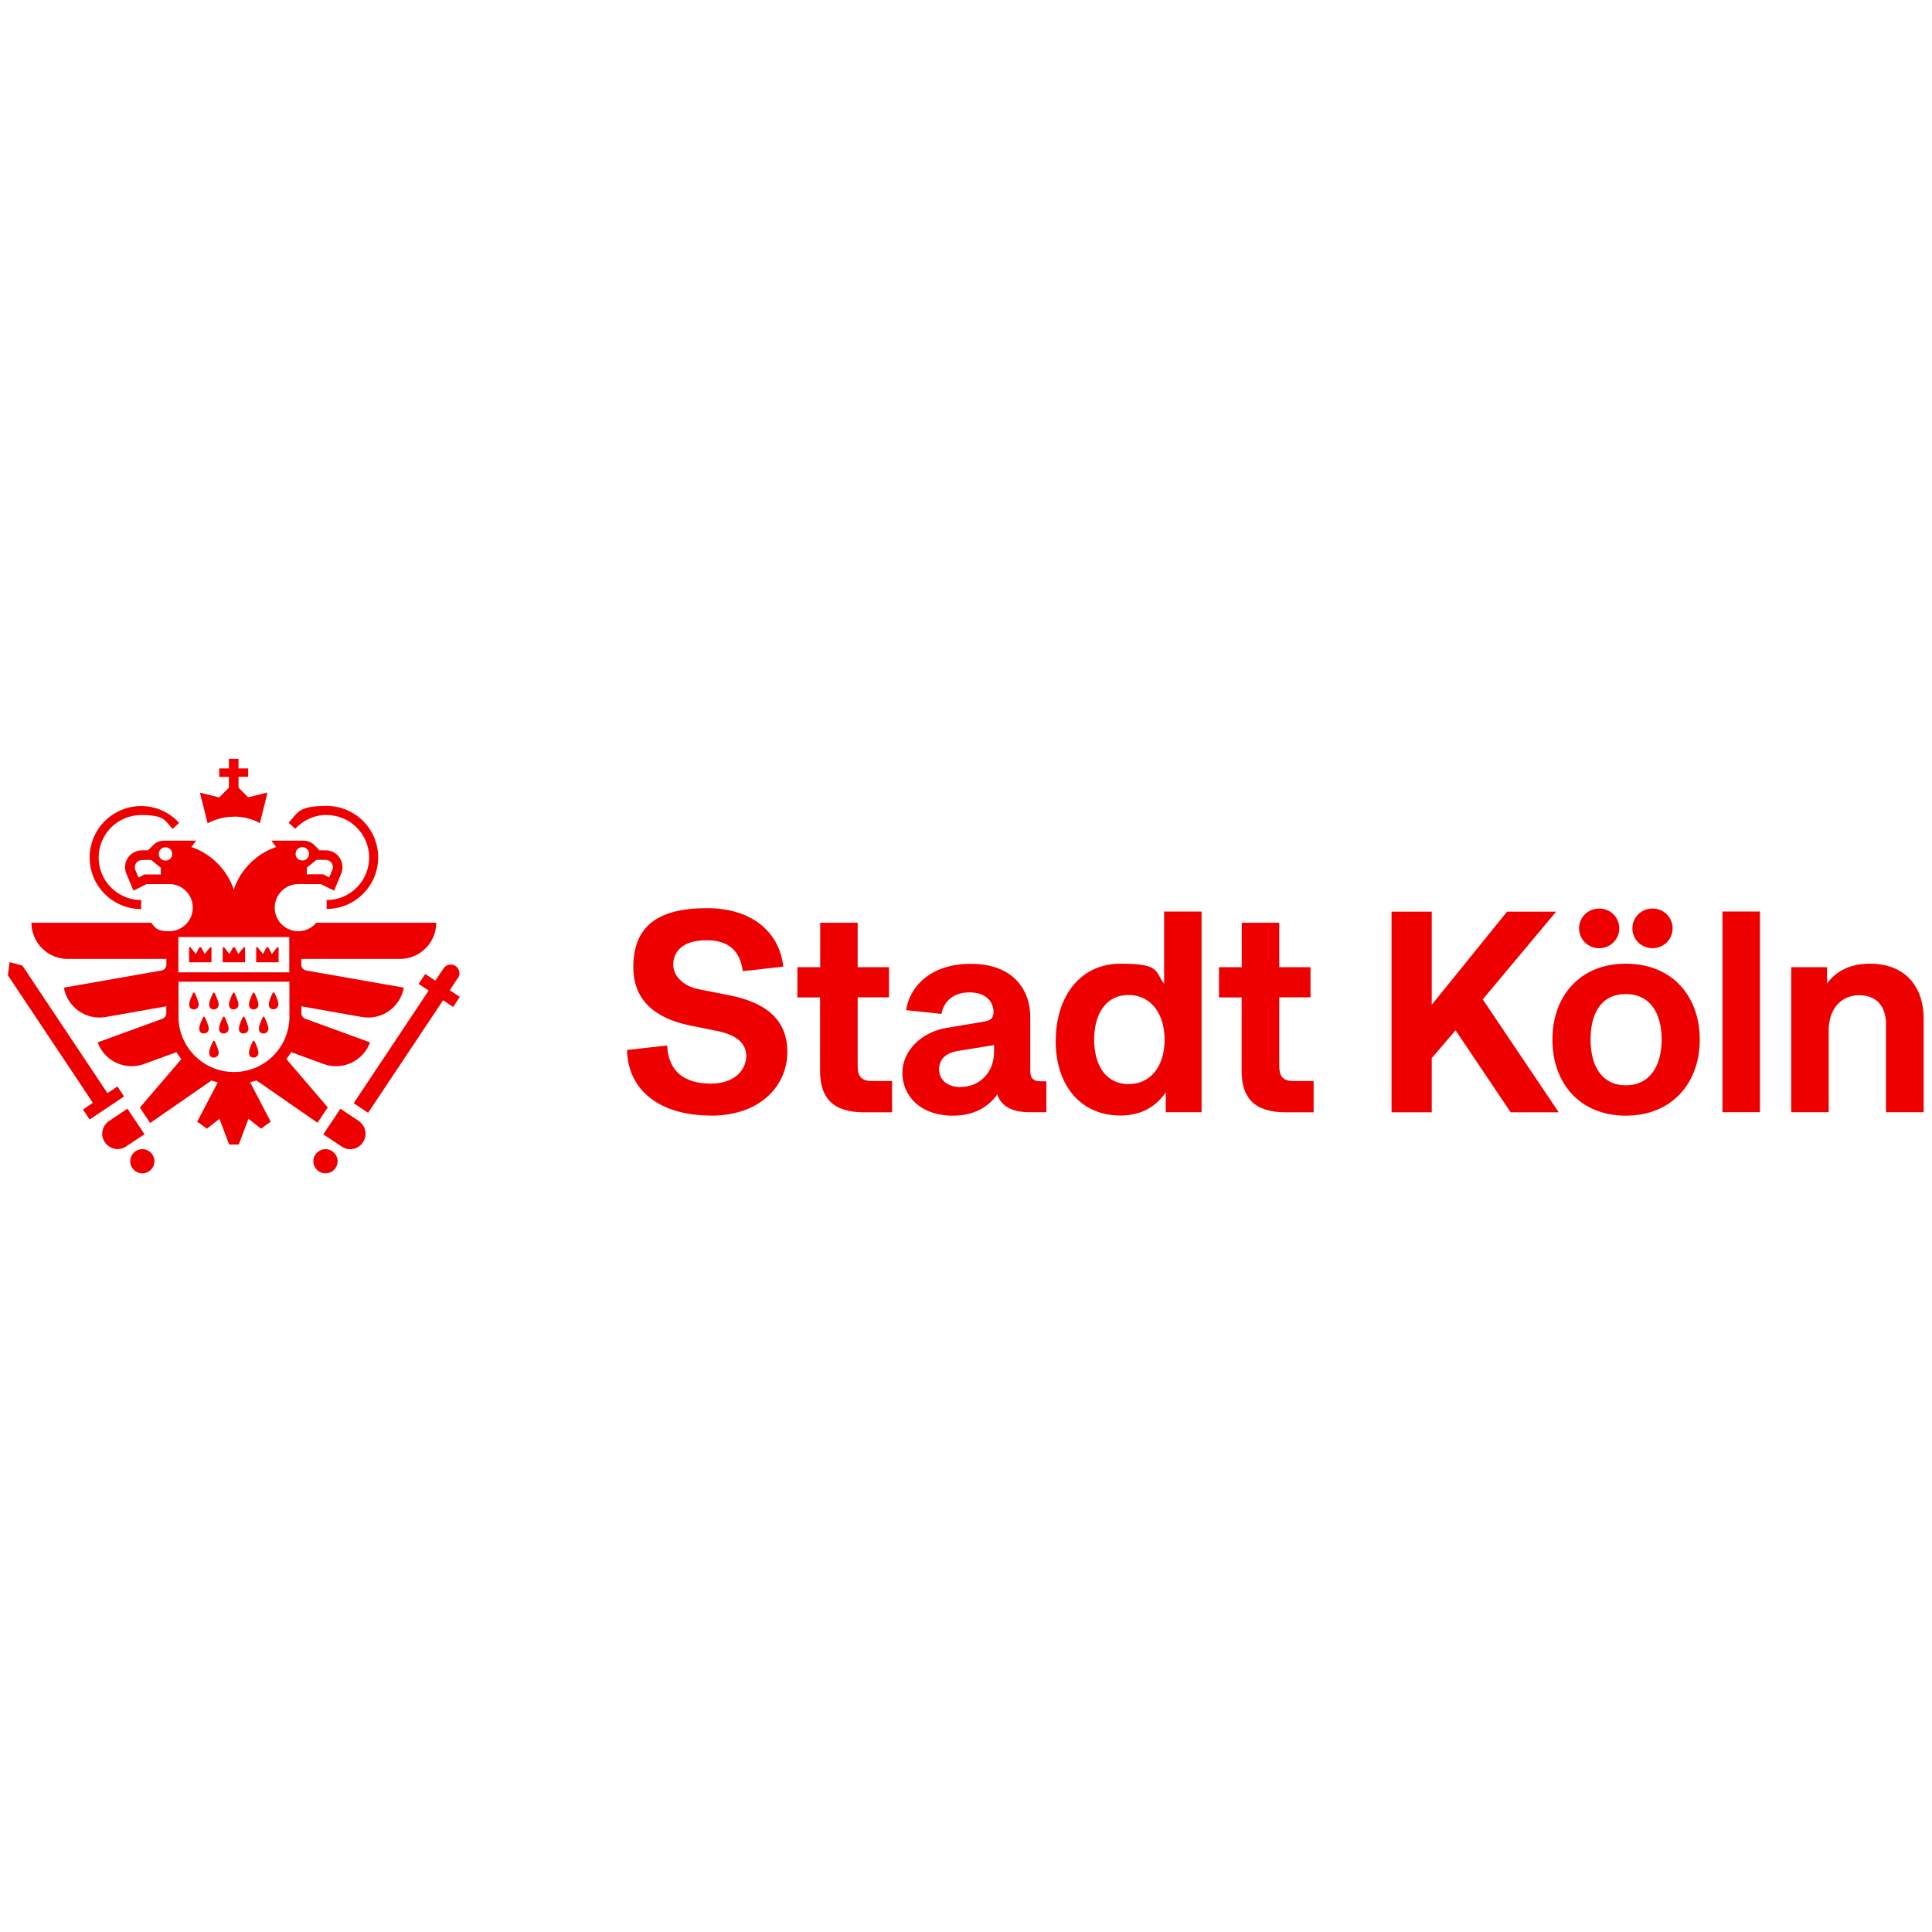 <?xml version="1.0" encoding="UTF-8"?>
<svg xmlns="http://www.w3.org/2000/svg" width="529.2mm" height="529.2mm" version="1.1" viewBox="0 0 1500 1500">
  <defs>
    <style>
      .cls-1 {
        fill: #ef0000;
      }
    </style>
  </defs>
  <!-- Generator: Adobe Illustrator 28.7.1, SVG Export Plug-In . SVG Version: 1.2.0 Build 142)  -->
  <g>
    <g id="a">
      <g id="b">
        <g>
          <path class="cls-1" d="M551.8,866.1c-39.8,0-64.3-19.8-65-50.9l31.2-3.5c.9,20.5,13.8,29.6,33.8,29.6s27.6-12,27.6-21.4-6.9-16.2-22.3-19.4l-20-4c-21.1-4.2-45.4-14.7-45.4-45.6s18-45.8,57-45.8,57.2,22.3,59.4,45.4l-31.4,3.5c-2.4-18.5-14.2-24-28-24-20.5,0-26,10.4-26,18.9s7.4,16.7,19.6,19.1l23.8,4.7c28.5,5.6,45.2,18.9,45.2,44.1s-20,49.4-59.4,49.4h0Z"/>
          <path class="cls-1" d="M619.2,750.9h17.6v-34.5h29.1v34.5h24.3v23.4h-24.3v53c0,7.6,2.2,12,10.9,12h15.8v24.3h-21.8c-24.7,0-34.1-11.8-34.1-32v-57.2h-17.6v-23.4h0Z"/>
          <path class="cls-1" d="M798.3,863.5c-7.8,0-20.5-2.2-24-13.8-7.4,10.4-18.9,16.5-34.3,16.5-26.3,0-39.4-16.2-39.4-33.2s14.5-31.6,34.1-34.9l30.3-5.1c5.1-.9,6.4-3.8,6.4-7.4,0-5.1-3.3-15.1-18.7-15.1s-20.5,10-21.8,16.7l-27.4-2.9c2.4-16.9,17.6-36,50.3-36s46.1,20,46.1,41.4v41.6c0,5.3,1.8,8.2,8,8.2h4.5v24s-14,0-14,0ZM745.8,843.9c14.7,0,26-11.1,26-27.4v-5.1l-27.8,4.5c-11.1,1.8-14.9,7.6-14.9,14.5s5.3,13.6,16.7,13.6h0Z"/>
          <path class="cls-1" d="M819.7,808.1c0-34.7,19.1-59.9,50.3-59.9s26.3,5.8,33.8,15.6v-56.1h29.1v155.8h-27.8v-15.4c-7.6,11.1-19.1,18-35.2,18-30.9,0-50.3-23.4-50.3-58.1ZM904.2,807.2c0-19.8-10.4-34.7-28-34.7s-26.7,14.7-26.7,34.7,9.3,34.5,26.7,34.5,28-14.2,28-34.5Z"/>
          <path class="cls-1" d="M946.5,750.9h17.6v-34.5h29.1v34.5h24.3v23.4h-24.3v53c0,7.6,2.2,12,10.9,12h15.8v24.3h-21.8c-24.7,0-34.1-11.8-34.1-32v-57.2h-17.6v-23.4Z"/>
          <path class="cls-1" d="M1172.8,863.5l-42.7-63.6-18.5,21.6v42.1h-31.2v-155.8h31.2v72.3l58.5-72.3h38.1l-57,68.1,59,87.7h-37.4Z"/>
          <path class="cls-1" d="M1319.7,807.2c0,33.8-21.8,59-57.4,59s-57-25.1-57-59,21.4-59,57-59,57.4,24.9,57.4,59ZM1226,720.8c0-8.7,6.9-15.4,15.6-15.4s15.6,6.7,15.6,15.4-7.1,15.4-15.6,15.4-15.6-6.7-15.6-15.4ZM1234.9,807.2c0,20,8.5,35.4,27.4,35.4s27.8-15.4,27.8-35.4-8.5-35.4-27.8-35.4-27.4,15.1-27.4,35.4ZM1267.4,720.8c0-8.7,6.9-15.4,15.6-15.4s15.6,6.7,15.6,15.4-7.1,15.4-15.6,15.4-15.6-6.7-15.6-15.4Z"/>
          <path class="cls-1" d="M1366.4,707.7v155.8h-29.1v-155.8h29.1Z"/>
          <path class="cls-1" d="M1464.3,863.5v-68.1c0-14.7-7.8-22.7-20.9-22.7s-23.6,9.6-23.6,27.4v63.4h-29.1v-112.6h27.8v12.7c6.7-9.3,17.6-15.4,33.2-15.4,28.7,0,41.8,19.1,41.8,42.5v72.8h-29.1Z"/>
        </g>
        <path class="cls-1" d="M109.6,705.7h0v-6.9h0c-18.2,0-33-14.8-33-33s14.8-33,33-33,18.4,4.2,24.4,10.8l5.1-4.7c-7.3-8-17.9-13.1-29.5-13.1-22,0-40,17.9-40,40s17.9,40,40,40h0Z"/>
        <path class="cls-1" d="M253.6,632.8c18.2,0,33,14.8,33,33s-14.8,33-33,33v6.9c22,0,40-17.9,40-40s-17.9-40-40-40-22.2,5.1-29.5,13.1l5.1,4.7c6-6.6,14.8-10.8,24.4-10.8h0Z"/>
        <path class="cls-1" d="M252.7,892.2c-5.2,0-9.4,4.2-9.4,9.4s4.2,9.4,9.4,9.4,9.4-4.2,9.4-9.4-4.2-9.4-9.4-9.4Z"/>
        <path class="cls-1" d="M110.5,892.2c-5.2,0-9.4,4.2-9.4,9.4s4.2,9.4,9.4,9.4,9.4-4.2,9.4-9.4-4.2-9.4-9.4-9.4Z"/>
        <path class="cls-1" d="M355.6,759.4c2.1-3.1,1.2-7.3-1.9-9.4s-7.3-1.2-9.4,1.9l-6.3,9.5-7.8-5.2-5.2,7.7,7.8,5.2-58.2,87.4,11.2,7.5,58.2-87.4,7.8,5.2,5.2-7.8-7.8-5.2,6.3-9.5h0Z"/>
        <polygon class="cls-1" points="91.2 843.5 83.4 848.7 17.4 749.7 7.5 747 6.1 757.2 72.1 856.2 64.4 861.4 69.6 869.2 96.3 851.3 91.2 843.5"/>
        <path class="cls-1" d="M150,771c-1.1,2-3.1,6.2-3.1,9s1.7,3.7,3.7,3.7,3.7-1.7,3.7-3.7-2-6.9-3.1-9c-.3-.5-1.1-.5-1.3,0h0Z"/>
        <path class="cls-1" d="M165.5,771c-1.1,2-3.1,6.2-3.1,9s1.7,3.7,3.7,3.7,3.7-1.7,3.7-3.7-2-6.9-3.1-9c-.3-.5-1.1-.5-1.3,0h0Z"/>
        <path class="cls-1" d="M180.9,771c-1.1,2-3.1,6.2-3.1,9s1.7,3.7,3.7,3.7,3.7-1.7,3.7-3.7-2-6.9-3.1-9c-.3-.5-1.1-.5-1.3,0h0Z"/>
        <path class="cls-1" d="M196.4,771c-1.1,2-3.1,6.2-3.1,9s1.7,3.7,3.7,3.7,3.7-1.7,3.7-3.7-2-6.9-3.1-9c-.3-.5-1.1-.5-1.3,0h0Z"/>
        <path class="cls-1" d="M157.8,789.7c-1.1,2-3.1,6.2-3.1,9s1.7,3.7,3.7,3.7,3.7-1.7,3.7-3.7-2-6.9-3.1-9c-.3-.5-1.1-.5-1.3,0h0Z"/>
        <path class="cls-1" d="M173.2,789.7c-1.1,2-3.1,6.2-3.1,9s1.7,3.7,3.7,3.7,3.7-1.7,3.7-3.7-2-6.9-3.1-9c-.3-.5-1.1-.5-1.3,0h0Z"/>
        <path class="cls-1" d="M188.6,789.7c-1.1,2-3.1,6.2-3.1,9s1.7,3.7,3.7,3.7,3.7-1.7,3.7-3.7-2-6.9-3.1-9c-.3-.5-1.1-.5-1.3,0h0Z"/>
        <path class="cls-1" d="M204.1,789.7c-1.1,2-3.1,6.2-3.1,9s1.7,3.7,3.7,3.7,3.7-1.7,3.7-3.7-2-6.9-3.1-9c-.3-.5-1.1-.5-1.3,0h0Z"/>
        <path class="cls-1" d="M165.5,808.4c-1.1,2-3.1,6.2-3.1,9s1.7,3.7,3.7,3.7,3.7-1.7,3.7-3.7-2-6.9-3.1-9c-.3-.5-1.1-.5-1.3,0h0Z"/>
        <path class="cls-1" d="M196.4,808.4c-1.1,2-3.1,6.2-3.1,9s1.7,3.7,3.7,3.7,3.7-1.7,3.7-3.7-2-6.9-3.1-9c-.3-.5-1.1-.5-1.3,0h0Z"/>
        <path class="cls-1" d="M216.2,779.9c0-2.7-2-6.9-3.1-9-.3-.5-1.1-.5-1.3,0-1.1,2-3.1,6.2-3.1,9s1.7,3.7,3.7,3.7,3.7-1.7,3.7-3.7h0Z"/>
        <path class="cls-1" d="M198.9,838.7l47.6,33,8-11.9-32.2-37.6c1.4-1.7,2.7-3.5,3.8-5.3l25.2,9.2c14.6,5.3,30.7-2.2,36-16.8l-50.2-18.3c-1.8-.7-3.1-2.4-3.1-4.4v-5.3l47,8.3c15.3,2.7,29.8-7.5,32.5-22.8l-75.7-13.3c-2.2-.4-3.9-2.3-3.9-4.6v-4.4h76.7c15.5,0,28.1-12.6,28.1-28.1h-93.1c-3.3,4-8.4,6.6-14,6.6-10.1,0-18.3-8.2-18.3-18.3s8.2-18.3,18.3-18.3h17.5l10.3,5.1,5.5-13.2c1.7-4.1,1.2-8.7-1.2-12.3-2.4-3.7-6.5-5.8-10.9-5.8h-4.7l-4.2-4.2c-2.1-2.1-5-3.3-7.9-3.3h-25.3l3.7,4.9c-15.4,5.3-27.7,17.5-32.9,33-5.3-15.5-17.5-27.7-32.9-33l3.7-4.9h-25.3c-3,0-5.8,1.2-7.9,3.3l-4.2,4.2h-4.7c-4.4,0-8.5,2.2-10.9,5.8s-2.9,8.3-1.2,12.3l5.5,13.2,10.3-5.1h17.5c10.1,0,18.3,8.2,18.3,18.3s-8.2,18.3-18.3,18.3-10.6-2.6-14-6.6H24.4c0,15.5,12.6,28.1,28.1,28.1h76.7v4.4c0,2.3-1.6,4.2-3.9,4.6l-75.7,13.3c2.7,15.3,17.3,25.5,32.5,22.8l47-8.3v5.3c0,2-1.2,3.7-3.1,4.4l-50.2,18.3c5.3,14.6,21.4,22.1,36,16.8l25.2-9.2c1.2,1.9,2.4,3.7,3.8,5.4l-32.2,37.6,8,12,47.6-33c1.6.6,3.2,1,4.9,1.4l-16,30.6,7.6,5.4,9.7-7.7,7.5,20h7.5l7.5-20,9.7,7.7,7.6-5.4-16-30.6c1.6-.4,3.3-.9,4.9-1.4h0ZM245.7,667.6h7.1c1.9,0,3.6.9,4.7,2.5s1.2,3.5.5,5.3l-2.4,5.8-4.7-2.4h-12.7v-5.1l7.5-6.1ZM234.7,657.7c2.9,0,5.2,2.3,5.2,5.2s-2.3,5.2-5.2,5.2-5.2-2.3-5.2-5.2,2.3-5.2,5.2-5.2ZM124.9,678.9h-12.7l-4.7,2.4-2.4-5.8c-.7-1.8-.5-3.7.5-5.3,1.1-1.6,2.8-2.5,4.7-2.5h7.1l7.5,6.1v5.1ZM128.5,668.2c-2.9,0-5.2-2.3-5.2-5.2s2.3-5.2,5.2-5.2,5.2,2.3,5.2,5.2-2.3,5.2-5.2,5.2ZM138.5,727.5h86.1v27.4h-86.1s0-27.4,0-27.4ZM181.6,832.3c-23.1,0-42-18.3-43-41.2h0v-28.9h86.1v28.9h0c-1,22.9-19.8,41.2-43,41.2h0Z"/>
        <path class="cls-1" d="M181.6,634c7.3,0,14.2,1.8,20.2,5.1l5.9-23.8-15,3.7-7.5-7.5v-8.4h7.5v-6.5h-7.5v-7.5h-7.5v7.5h-7.5v6.6h7.5v8.4l-7.5,7.5-15-3.7,6,23.8c6-3.2,12.9-5.1,20.3-5.1h0Z"/>
        <path class="cls-1" d="M278.5,870.3l-14.2-9.5-13.3,19.9,14.3,9.5c5.5,3.7,12.9,2.2,16.5-3.3s2.2-12.9-3.3-16.5Z"/>
        <path class="cls-1" d="M98.9,860.8l-14.2,9.5c-5.5,3.7-7,11.1-3.3,16.5,3.7,5.5,11.1,7,16.5,3.3l14.3-9.5s-13.3-19.9-13.3-19.9Z"/>
        <polygon class="cls-1" points="158.9 740.7 156.2 735.5 154.8 735.5 152.1 740.7 147.9 735.5 146.8 735.5 146.8 747.1 164.2 747.1 164.2 735.5 163.1 735.5 158.9 740.7"/>
        <polygon class="cls-1" points="185 740.7 182.3 735.5 180.9 735.5 178.2 740.7 174 735.5 172.9 735.5 172.9 747.1 190.3 747.1 190.3 735.5 189.2 735.5 185 740.7"/>
        <polygon class="cls-1" points="211.1 740.7 208.3 735.5 206.9 735.5 204.2 740.7 200 735.5 198.9 735.5 198.9 747.1 216.3 747.1 216.3 735.5 215.2 735.5 211.1 740.7"/>
      </g>
    </g>
  </g>
</svg>